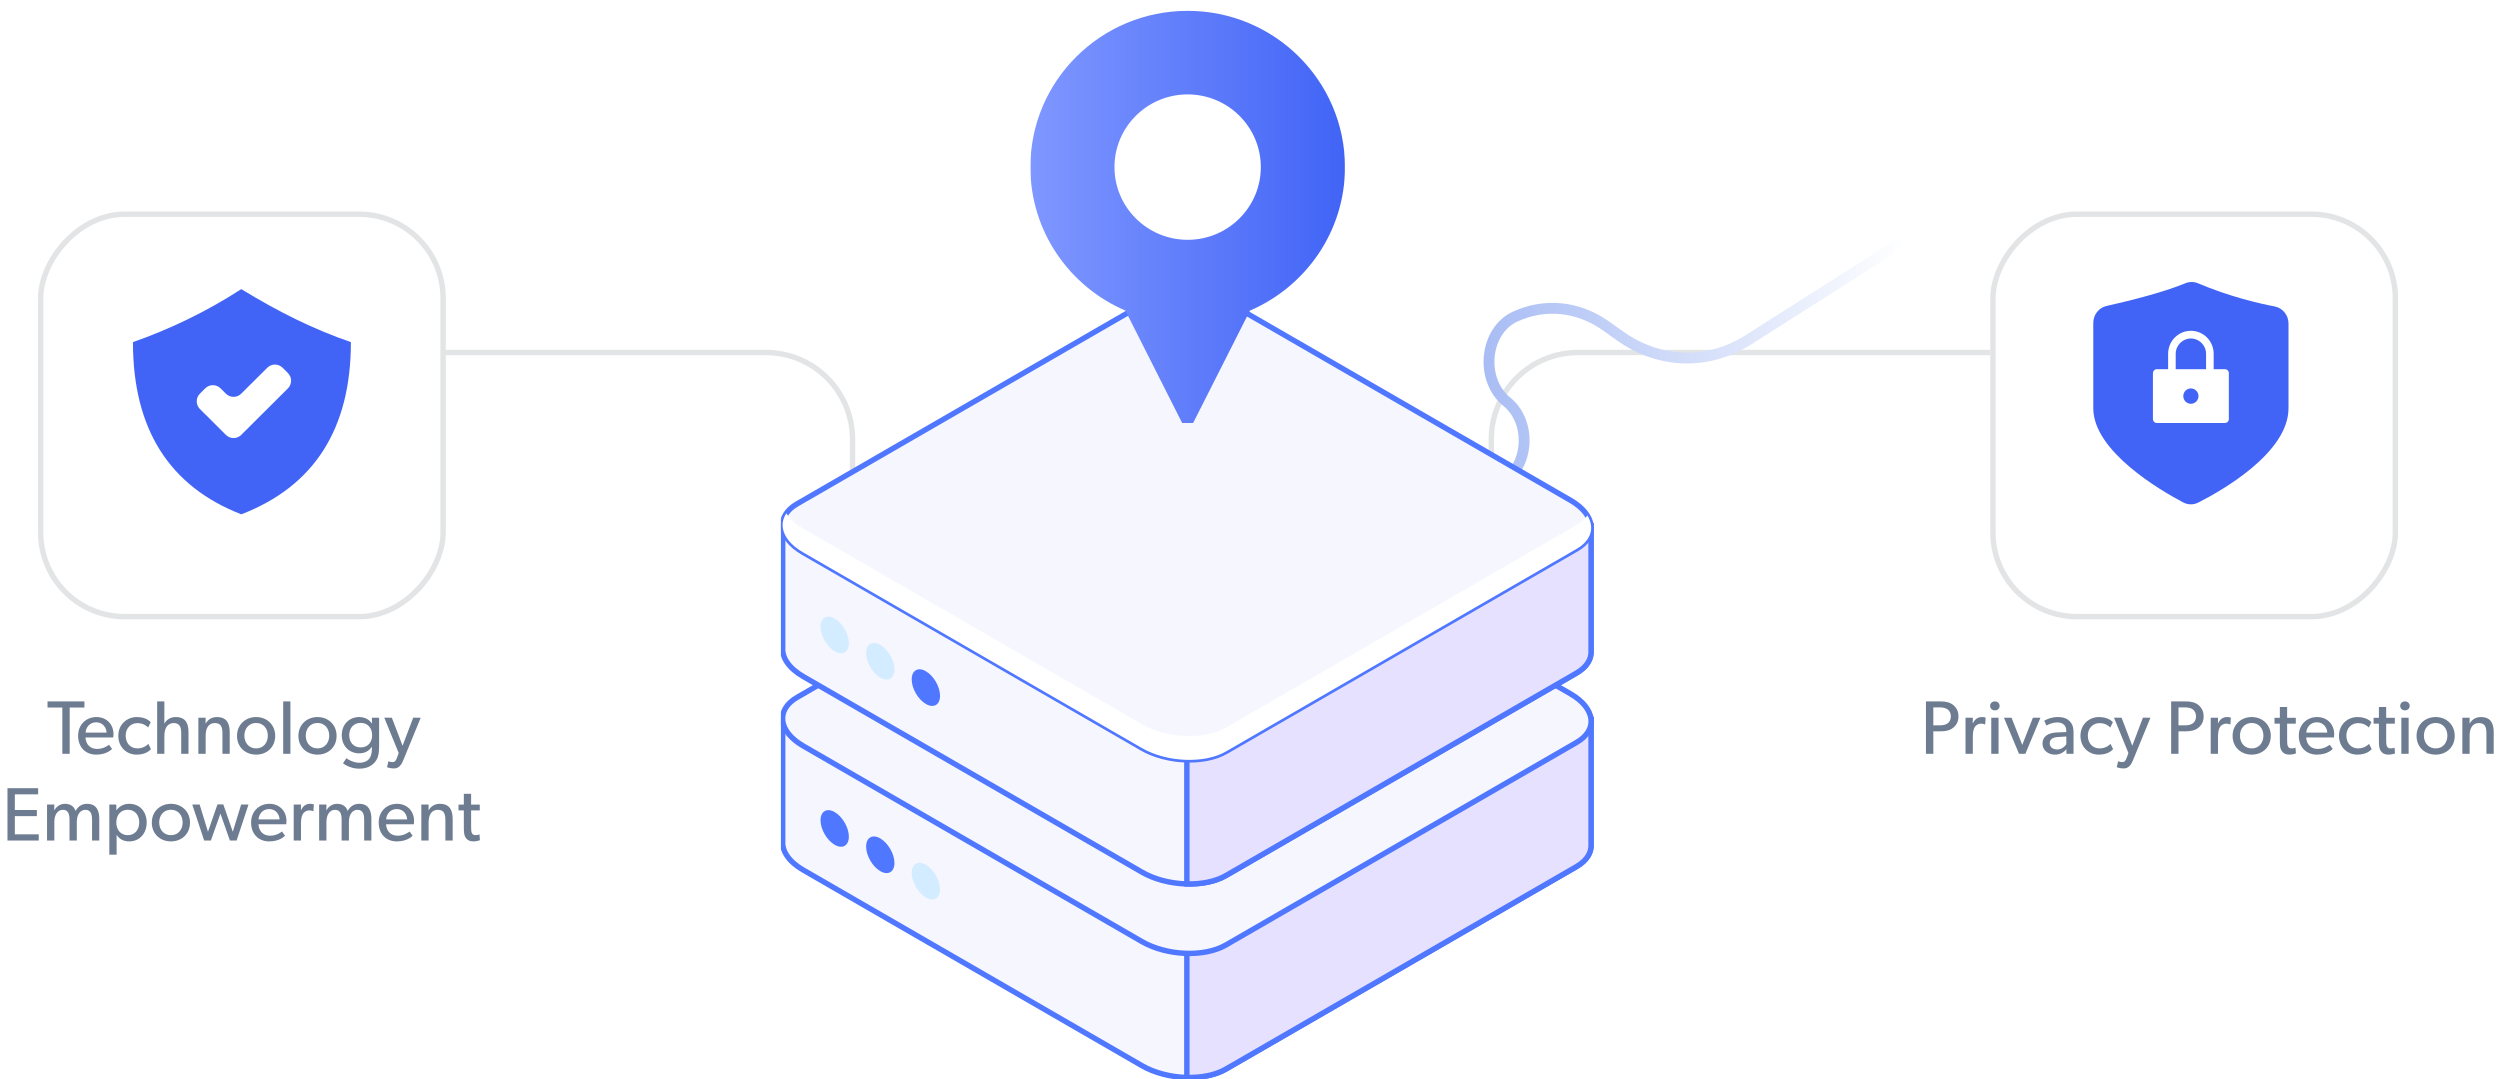 <svg width="461" height="199" viewBox="0 0 461 199" fill="none" xmlns="http://www.w3.org/2000/svg">
<path d="M81.999 65H141.207C150.044 65 157.207 72.163 157.207 81V140.207" stroke="#E3E4E5"/>
<g filter="url(#filter0_d_865_47)">
<rect x="-0.5" y="0.5" width="74.207" height="74.207" rx="15.5" transform="matrix(-1 0 0 1 81.207 35)" fill="white" stroke="#E3E4E5"/>
</g>
<path d="M15.568 129.34V130.474H12.852V139H11.494V130.474H8.764V129.34H15.568ZM20.93 135.402C20.93 135.654 20.888 135.99 20.888 135.99H15.764C15.834 137.306 16.674 138.104 17.906 138.104C19.152 138.104 19.95 137.432 20.104 137.334L20.664 138.104C20.58 138.174 19.726 139.154 17.738 139.154C15.764 139.154 14.406 137.782 14.406 135.668C14.406 133.568 15.932 132.224 17.78 132.224C19.628 132.224 20.93 133.54 20.93 135.402ZM15.778 135.094H19.656C19.642 134.352 19.082 133.19 17.738 133.19C16.408 133.19 15.82 134.296 15.778 135.094ZM27.36 137.166L27.836 138.146C27.64 138.342 26.954 139.154 25.176 139.154C23.384 139.154 21.816 137.81 21.816 135.682C21.816 133.54 23.454 132.224 25.218 132.224C26.996 132.224 27.724 133.092 27.794 133.176L27.318 134.156C27.094 133.932 26.506 133.344 25.33 133.344C24.154 133.344 23.174 134.24 23.174 135.64C23.174 137.04 24.056 138.006 25.344 138.006C26.646 138.006 27.36 137.166 27.36 137.166ZM34.76 135.038V139H33.416V135.234C33.416 134.282 33.262 133.33 32.044 133.33C30.826 133.33 30.308 134.38 30.308 135.71V139H28.978V129.34H30.308V133.4H30.336C30.686 132.742 31.414 132.224 32.38 132.224C34.298 132.224 34.76 133.456 34.76 135.038ZM42.36 135.066V139H41.016V135.29C41.016 134.17 40.82 133.33 39.63 133.33C38.384 133.33 37.922 134.38 37.922 135.654V139H36.578V132.35H37.922L37.908 133.4H37.95C38.3 132.742 39.014 132.224 39.98 132.224C41.87 132.224 42.36 133.47 42.36 135.066ZM50.746 135.696C50.746 137.768 49.206 139.154 47.233 139.154C45.245 139.154 43.705 137.768 43.705 135.696C43.705 133.638 45.245 132.224 47.233 132.224C49.206 132.224 50.746 133.638 50.746 135.696ZM49.389 135.654C49.389 134.352 48.562 133.316 47.233 133.316C45.889 133.316 45.062 134.352 45.062 135.654C45.062 136.97 45.889 138.006 47.233 138.006C48.562 138.006 49.389 136.97 49.389 135.654ZM53.551 129.34V139H52.221V129.34H53.551ZM62.067 135.696C62.067 137.768 60.527 139.154 58.553 139.154C56.565 139.154 55.025 137.768 55.025 135.696C55.025 133.638 56.565 132.224 58.553 132.224C60.527 132.224 62.067 133.638 62.067 135.696ZM60.709 135.654C60.709 134.352 59.883 133.316 58.553 133.316C57.209 133.316 56.383 134.352 56.383 135.654C56.383 136.97 57.209 138.006 58.553 138.006C59.883 138.006 60.709 136.97 60.709 135.654ZM69.911 132.35V137.6C69.911 139.07 69.673 139.882 69.183 140.47C68.693 141.072 67.867 141.744 66.215 141.744C64.577 141.744 63.443 140.89 63.247 140.75L63.877 139.812C64.227 140.12 65.263 140.652 66.257 140.652C67.251 140.652 67.811 140.26 68.077 139.924C68.343 139.602 68.581 138.972 68.581 138.062V137.726H68.553C68.105 138.398 67.349 138.916 66.229 138.916C64.521 138.916 63.023 137.684 63.023 135.57C63.023 133.456 64.521 132.224 66.229 132.224C67.391 132.224 68.161 132.784 68.553 133.4H68.595L68.581 132.35H69.911ZM68.623 135.57C68.623 134.31 67.881 133.302 66.509 133.302C65.151 133.302 64.395 134.31 64.395 135.57C64.395 136.83 65.151 137.824 66.509 137.824C67.881 137.824 68.623 136.83 68.623 135.57ZM76.194 132.336L77.58 132.35L74.374 140.162C73.912 141.31 73.366 141.702 72.624 141.702C71.882 141.702 71.364 141.464 71.364 141.464L71.63 140.372C71.63 140.372 71.994 140.526 72.33 140.526C72.61 140.526 72.904 140.554 73.198 139.742L73.52 138.86L70.86 132.336L72.26 132.35L74.234 137.516L76.194 132.336ZM7.144 153.852V155H1.377V145.34H7.032V146.474H2.735V149.358H6.795V150.492H2.735V153.852H7.144ZM18.306 150.968V155H16.976V151.122C16.976 150.352 16.836 149.33 15.758 149.33C14.694 149.33 14.162 150.352 14.162 151.542V155H12.818V151.122C12.818 150.142 12.58 149.33 11.614 149.33C10.55 149.33 10.018 150.352 10.018 151.542V155H8.674V148.35H10.018L10.004 149.4H10.046C10.354 148.784 11.082 148.224 11.964 148.224C12.944 148.224 13.63 148.672 13.938 149.54C14.386 148.7 15.114 148.224 16.052 148.224C17.83 148.224 18.306 149.526 18.306 150.968ZM27.048 151.668C27.048 153.642 25.788 155.154 23.814 155.154C22.764 155.154 21.994 154.706 21.518 153.964L21.504 153.95V157.604H20.16V148.35H21.448V149.4H21.476C22.064 148.616 22.862 148.224 23.842 148.224C25.802 148.224 27.048 149.694 27.048 151.668ZM25.676 151.654C25.676 150.324 24.892 149.316 23.562 149.316C22.232 149.316 21.448 150.324 21.448 151.654C21.448 152.984 22.232 154.006 23.562 154.006C24.892 154.006 25.676 152.984 25.676 151.654ZM35.038 151.696C35.038 153.768 33.498 155.154 31.523 155.154C29.535 155.154 27.995 153.768 27.995 151.696C27.995 149.638 29.535 148.224 31.523 148.224C33.498 148.224 35.038 149.638 35.038 151.696ZM33.679 151.654C33.679 150.352 32.853 149.316 31.523 149.316C30.18 149.316 29.354 150.352 29.354 151.654C29.354 152.97 30.18 154.006 31.523 154.006C32.853 154.006 33.679 152.97 33.679 151.654ZM44.468 148.35H45.827L43.629 155H42.397L40.647 150.03L38.883 155H37.651L35.453 148.35H36.81L38.35 153.376L40.1 148.336H41.178L42.928 153.376L44.468 148.35ZM52.826 151.402C52.826 151.654 52.784 151.99 52.784 151.99H47.66C47.73 153.306 48.57 154.104 49.802 154.104C51.048 154.104 51.846 153.432 52 153.334L52.56 154.104C52.476 154.174 51.622 155.154 49.634 155.154C47.66 155.154 46.302 153.782 46.302 151.668C46.302 149.568 47.828 148.224 49.676 148.224C51.524 148.224 52.826 149.54 52.826 151.402ZM47.674 151.094H51.552C51.538 150.352 50.978 149.19 49.634 149.19C48.304 149.19 47.716 150.296 47.674 151.094ZM57.87 148.336L57.786 149.582H57.73C57.604 149.526 57.366 149.442 57.002 149.442C56.414 149.442 56.05 149.82 55.91 150.002C55.784 150.184 55.504 150.702 55.504 151.682V155H54.16V148.35H55.504L55.49 149.372H55.532C55.854 148.616 56.456 148.224 57.17 148.224C57.618 148.224 57.87 148.336 57.87 148.336ZM68.482 150.968V155H67.152V151.122C67.152 150.352 67.012 149.33 65.934 149.33C64.87 149.33 64.338 150.352 64.338 151.542V155H62.994V151.122C62.994 150.142 62.756 149.33 61.79 149.33C60.726 149.33 60.194 150.352 60.194 151.542V155H58.85V148.35H60.194L60.18 149.4H60.222C60.53 148.784 61.258 148.224 62.14 148.224C63.12 148.224 63.806 148.672 64.114 149.54C64.562 148.7 65.29 148.224 66.228 148.224C68.006 148.224 68.482 149.526 68.482 150.968ZM76.356 151.402C76.356 151.654 76.314 151.99 76.314 151.99H71.189C71.26 153.306 72.1 154.104 73.332 154.104C74.578 154.104 75.376 153.432 75.529 153.334L76.09 154.104C76.005 154.174 75.151 155.154 73.163 155.154C71.189 155.154 69.832 153.782 69.832 151.668C69.832 149.568 71.358 148.224 73.206 148.224C75.053 148.224 76.356 149.54 76.356 151.402ZM71.204 151.094H75.082C75.067 150.352 74.507 149.19 73.163 149.19C71.834 149.19 71.246 150.296 71.204 151.094ZM83.472 151.066V155H82.128V151.29C82.128 150.17 81.932 149.33 80.742 149.33C79.496 149.33 79.034 150.38 79.034 151.654V155H77.69V148.35H79.034L79.02 149.4H79.062C79.412 148.742 80.126 148.224 81.092 148.224C82.982 148.224 83.472 149.47 83.472 151.066ZM88.414 153.852L88.498 154.93C88.498 154.93 87.98 155.154 87.28 155.154C86.58 155.154 86.146 154.888 85.866 154.468C85.586 154.048 85.53 153.53 85.53 152.48V149.442H84.55V148.364H85.53V146.376H86.874V148.364H88.47V149.442H86.874V152.452C86.874 153.012 86.888 153.39 87.042 153.67C87.168 153.88 87.35 154.006 87.728 154.006C88.12 154.006 88.414 153.852 88.414 153.852Z" fill="#6D7C90"/>
<path d="M361.137 132.098C361.137 133.022 360.801 133.666 360.199 134.17C359.611 134.674 358.799 134.856 357.861 134.856H356.503V139H355.145V129.34H357.861C358.799 129.34 359.611 129.522 360.199 130.026C360.801 130.544 361.137 131.174 361.137 132.098ZM359.737 132.098C359.737 131.51 359.485 131.062 359.149 130.824C358.799 130.572 358.365 130.446 357.749 130.446H356.503V133.75H357.749C358.365 133.75 358.799 133.624 359.149 133.386C359.485 133.134 359.737 132.7 359.737 132.098ZM366.153 132.336L366.069 133.582H366.013C365.887 133.526 365.649 133.442 365.285 133.442C364.697 133.442 364.333 133.82 364.193 134.002C364.067 134.184 363.787 134.702 363.787 135.682V139H362.443V132.35H363.787L363.773 133.372H363.815C364.137 132.616 364.739 132.224 365.453 132.224C365.901 132.224 366.153 132.336 366.153 132.336ZM368.728 130.166C368.728 130.642 368.364 130.992 367.86 130.992C367.342 130.992 366.978 130.642 366.978 130.166C366.978 129.69 367.342 129.34 367.86 129.34C368.364 129.34 368.728 129.69 368.728 130.166ZM368.532 132.35V139H367.188V132.35H368.532ZM374.865 132.35H376.251L373.479 139H372.303L369.531 132.35H370.931L372.905 137.362L374.865 132.35ZM382.361 135.136V139H381.059L381.045 138.16C380.779 138.44 380.149 139.154 378.931 139.154C377.699 139.154 376.635 138.384 376.635 137.096C376.635 135.794 377.699 135.136 379.239 135.066L381.017 134.996V134.73C381.017 133.722 380.331 133.218 379.365 133.218C378.399 133.218 377.587 133.652 377.363 133.792L376.957 132.896C377.447 132.616 378.343 132.224 379.449 132.224C380.555 132.224 381.199 132.532 381.647 132.98C382.095 133.442 382.361 134.002 382.361 135.136ZM381.031 137.236V135.808L379.477 135.906C378.399 135.962 377.965 136.424 377.965 137.054C377.965 137.684 378.455 138.202 379.337 138.202C380.205 138.202 380.779 137.614 381.031 137.236ZM389.181 137.166L389.657 138.146C389.461 138.342 388.775 139.154 386.997 139.154C385.205 139.154 383.637 137.81 383.637 135.682C383.637 133.54 385.275 132.224 387.039 132.224C388.817 132.224 389.545 133.092 389.615 133.176L389.139 134.156C388.915 133.932 388.327 133.344 387.151 133.344C385.975 133.344 384.995 134.24 384.995 135.64C384.995 137.04 385.877 138.006 387.165 138.006C388.467 138.006 389.181 137.166 389.181 137.166ZM395.154 132.336L396.54 132.35L393.334 140.162C392.872 141.31 392.326 141.702 391.584 141.702C390.842 141.702 390.324 141.464 390.324 141.464L390.59 140.372C390.59 140.372 390.954 140.526 391.29 140.526C391.57 140.526 391.864 140.554 392.158 139.742L392.48 138.86L389.82 132.336L391.22 132.35L393.194 137.516L395.154 132.336ZM406.35 132.098C406.35 133.022 406.014 133.666 405.412 134.17C404.824 134.674 404.012 134.856 403.074 134.856H401.716V139H400.358V129.34H403.074C404.012 129.34 404.824 129.522 405.412 130.026C406.014 130.544 406.35 131.174 406.35 132.098ZM404.95 132.098C404.95 131.51 404.698 131.062 404.362 130.824C404.012 130.572 403.578 130.446 402.962 130.446H401.716V133.75H402.962C403.578 133.75 404.012 133.624 404.362 133.386C404.698 133.134 404.95 132.7 404.95 132.098ZM411.365 132.336L411.281 133.582H411.225C411.099 133.526 410.861 133.442 410.497 133.442C409.909 133.442 409.545 133.82 409.405 134.002C409.279 134.184 408.999 134.702 408.999 135.682V139H407.655V132.35H408.999L408.985 133.372H409.027C409.349 132.616 409.951 132.224 410.665 132.224C411.113 132.224 411.365 132.336 411.365 132.336ZM418.734 135.696C418.734 137.768 417.194 139.154 415.22 139.154C413.232 139.154 411.692 137.768 411.692 135.696C411.692 133.638 413.232 132.224 415.22 132.224C417.194 132.224 418.734 133.638 418.734 135.696ZM417.376 135.654C417.376 134.352 416.55 133.316 415.22 133.316C413.876 133.316 413.05 134.352 413.05 135.654C413.05 136.97 413.876 138.006 415.22 138.006C416.55 138.006 417.376 136.97 417.376 135.654ZM423.288 137.852L423.372 138.93C423.372 138.93 422.854 139.154 422.154 139.154C421.454 139.154 421.02 138.888 420.74 138.468C420.46 138.048 420.404 137.53 420.404 136.48V133.442H419.424V132.364H420.404V130.376H421.748V132.364H423.344V133.442H421.748V136.452C421.748 137.012 421.762 137.39 421.916 137.67C422.042 137.88 422.224 138.006 422.602 138.006C422.994 138.006 423.288 137.852 423.288 137.852ZM430.425 135.402C430.425 135.654 430.383 135.99 430.383 135.99H425.259C425.329 137.306 426.169 138.104 427.401 138.104C428.647 138.104 429.445 137.432 429.599 137.334L430.159 138.104C430.075 138.174 429.221 139.154 427.233 139.154C425.259 139.154 423.901 137.782 423.901 135.668C423.901 133.568 425.427 132.224 427.275 132.224C429.123 132.224 430.425 133.54 430.425 135.402ZM425.273 135.094H429.151C429.137 134.352 428.577 133.19 427.233 133.19C425.903 133.19 425.315 134.296 425.273 135.094ZM436.855 137.166L437.331 138.146C437.135 138.342 436.449 139.154 434.671 139.154C432.879 139.154 431.311 137.81 431.311 135.682C431.311 133.54 432.949 132.224 434.713 132.224C436.491 132.224 437.219 133.092 437.289 133.176L436.813 134.156C436.589 133.932 436.001 133.344 434.825 133.344C433.649 133.344 432.669 134.24 432.669 135.64C432.669 137.04 433.551 138.006 434.839 138.006C436.141 138.006 436.855 137.166 436.855 137.166ZM441.553 137.852L441.637 138.93C441.637 138.93 441.119 139.154 440.419 139.154C439.719 139.154 439.285 138.888 439.005 138.468C438.725 138.048 438.669 137.53 438.669 136.48V133.442H437.689V132.364H438.669V130.376H440.013V132.364H441.609V133.442H440.013V136.452C440.013 137.012 440.027 137.39 440.181 137.67C440.307 137.88 440.489 138.006 440.867 138.006C441.259 138.006 441.553 137.852 441.553 137.852ZM444.347 130.166C444.347 130.642 443.983 130.992 443.479 130.992C442.961 130.992 442.597 130.642 442.597 130.166C442.597 129.69 442.961 129.34 443.479 129.34C443.983 129.34 444.347 129.69 444.347 130.166ZM444.151 132.35V139H442.807V132.35H444.151ZM452.654 135.696C452.654 137.768 451.114 139.154 449.14 139.154C447.152 139.154 445.612 137.768 445.612 135.696C445.612 133.638 447.152 132.224 449.14 132.224C451.114 132.224 452.654 133.638 452.654 135.696ZM451.296 135.654C451.296 134.352 450.47 133.316 449.14 133.316C447.796 133.316 446.97 134.352 446.97 135.654C446.97 136.97 447.796 138.006 449.14 138.006C450.47 138.006 451.296 136.97 451.296 135.654ZM459.84 135.066V139H458.496V135.29C458.496 134.17 458.3 133.33 457.11 133.33C455.864 133.33 455.402 134.38 455.402 135.654V139H454.058V132.35H455.402L455.388 133.4H455.43C455.78 132.742 456.494 132.224 457.46 132.224C459.35 132.224 459.84 133.47 459.84 135.066Z" fill="#6D7C90"/>
<g clip-path="url(#clip0_865_47)">
<path d="M369 65H291C282.163 65 275 72.163 275 81V140.207" stroke="#E3E4E5"/>
<path d="M233.79 114.78L277.023 88.957C282.004 85.981 282.464 77.816 277.865 74.087C272.841 70.017 273.732 60.985 279.401 58.375C284.861 55.87 290.997 56.478 296.024 60.026L298.869 62.036C306.078 67.124 315.032 67.358 322.425 62.651L366.671 34.52" stroke="url(#paint0_linear_865_47)" stroke-width="2" stroke-miterlimit="10"/>
<path d="M144.326 155.076V132.745L194.374 132.718L211.658 122.727C215.628 120.433 222.563 120.719 227.147 123.366L243.306 132.693L293.391 132.666V155.63C293.505 157.167 292.638 158.679 290.73 159.783L226.047 197.143C222.077 199.437 215.142 199.151 210.558 196.501L148.099 160.422C145.454 158.894 144.178 156.918 144.326 155.076Z" fill="#F6F6FF" stroke="#5077FF" stroke-miterlimit="10"/>
<path d="M218.856 121.19C221.763 121.26 224.778 121.992 227.153 123.366L243.306 132.693L293.391 132.666V155.63C293.504 157.167 292.638 158.679 290.73 159.783L226.047 197.143C224.138 198.247 221.545 198.745 218.856 198.68V121.19Z" fill="#E6E1FF" stroke="#5077FF" stroke-miterlimit="10"/>
<path d="M226.047 174.262L290.73 136.896C294.7 134.602 294.202 130.6 289.618 127.95L227.159 91.871C222.575 89.224 215.64 88.935 211.673 91.229L146.987 128.595C143.017 130.889 143.515 134.894 148.099 137.541L210.557 173.62C215.142 176.267 222.077 176.555 226.047 174.262Z" fill="#F6F6FF" stroke="#5077FF" stroke-miterlimit="10"/>
<path d="M168.117 160.976C168.117 162.642 169.288 164.665 170.732 165.501C172.176 166.337 173.344 165.661 173.344 163.991C173.344 162.322 172.173 160.302 170.732 159.466C169.291 158.63 168.117 159.3 168.117 160.976Z" fill="#D4ECFF"/>
<path d="M159.711 156.112C159.711 157.778 160.882 159.801 162.326 160.641C163.77 161.48 164.938 160.797 164.938 159.131C164.938 157.465 163.767 155.442 162.326 154.603C160.885 153.764 159.711 154.446 159.711 156.112Z" fill="#5077FF"/>
<path d="M151.307 151.258C151.307 152.924 152.474 154.947 153.918 155.783C155.363 156.619 156.53 155.943 156.53 154.277C156.53 152.611 155.363 150.588 153.918 149.749C152.474 148.909 151.307 149.601 151.307 151.258Z" fill="#5077FF"/>
<path d="M144.326 119.391V97.061L194.374 97.033L211.658 87.042C215.652 84.736 222.575 85.043 227.159 87.684L243.306 97.005L293.391 96.978V119.945C293.505 121.482 292.638 122.994 290.73 124.095L226.047 161.458C222.077 163.752 215.142 163.466 210.558 160.816L148.099 124.737C145.454 123.212 144.178 121.233 144.326 119.391Z" fill="#F6F6FF" stroke="#5077FF" stroke-miterlimit="10"/>
<path d="M218.856 85.505C221.763 85.575 224.778 86.307 227.153 87.684L243.306 97.005L293.391 96.978V119.945C293.504 121.482 292.638 122.994 290.73 124.095L226.047 161.458C224.138 162.562 221.545 163.06 218.856 162.995V85.505Z" fill="#E6E1FF" stroke="#5077FF" stroke-miterlimit="10"/>
<path d="M226.047 138.577L290.73 101.214C294.7 98.92 294.202 94.915 289.618 92.265L227.159 56.186C222.575 53.539 215.64 53.251 211.673 55.544L146.987 92.91C143.017 95.204 143.515 99.209 148.099 101.856L210.557 137.935C215.142 140.582 222.077 140.87 226.047 138.577Z" fill="#F6F6FF" stroke="#5077FF" stroke-miterlimit="10"/>
<path d="M148.099 97.46L210.558 133.539C215.142 136.189 222.077 136.474 226.047 134.181L290.73 96.818C291.514 96.387 292.193 95.788 292.712 95.059C294.076 97.254 293.459 99.637 290.73 101.208L226.047 138.577C222.077 140.87 215.142 140.582 210.558 137.935L148.099 101.856C144.535 99.8 143.453 96.938 145.005 94.669C145.792 95.84 146.855 96.796 148.099 97.46Z" fill="white"/>
<path d="M168.117 125.284C168.117 126.951 169.288 128.973 170.732 129.813C172.176 130.652 173.344 129.969 173.344 128.303C173.344 126.637 172.173 124.614 170.732 123.775C169.291 122.936 168.117 123.618 168.117 125.284Z" fill="#5077FF"/>
<path d="M159.711 120.427C159.711 122.097 160.882 124.116 162.326 124.956C163.77 125.795 164.938 125.112 164.938 123.446C164.938 121.78 163.767 119.757 162.326 118.918C160.885 118.079 159.711 118.761 159.711 120.427Z" fill="#D4ECFF"/>
<path d="M151.307 115.573C151.307 117.239 152.474 119.262 153.918 120.101C155.363 120.941 156.53 120.258 156.53 118.592C156.53 116.926 155.363 114.903 153.918 114.064C152.474 113.224 151.307 113.907 151.307 115.573Z" fill="#D4ECFF"/>
</g>
<g clip-path="url(#clip1_865_47)">
<g filter="url(#filter1_d_865_47)">
<path d="M219 0C202.982 0 190 12.899 190 28.815C190 40.672 197.216 50.858 207.521 55.272L219 78L230.492 55.272C240.784 50.844 248.014 40.672 248.014 28.815C248 12.899 235.018 0 219 0ZM219 42.221C211.55 42.221 205.507 36.217 205.507 28.815C205.507 21.412 211.55 15.408 219 15.408C226.45 15.408 232.493 21.412 232.493 28.815C232.493 36.217 226.45 42.221 219 42.221Z" fill="url(#paint1_linear_865_47)"/>
</g>
</g>
<g clip-path="url(#clip2_865_47)">
<path fill-rule="evenodd" clip-rule="evenodd" d="M44.493 53.315C51.537 57.62 57.947 60.767 64.707 63.087C64.707 79.074 57.947 89.658 44.493 94.841C31.174 89.658 24.515 79.074 24.515 63.087C31.174 60.74 37.834 57.62 44.493 53.315Z" fill="#4164F6"/>
<g clip-path="url(#clip3_865_47)">
<path fill-rule="evenodd" clip-rule="evenodd" d="M52.112 67.811C51.331 67.033 50.069 67.033 49.288 67.81L44.48 72.597C43.7 73.374 42.437 73.374 41.657 72.596L40.669 71.61C39.889 70.832 38.626 70.832 37.846 71.609L36.864 72.586C36.08 73.368 36.079 74.638 36.864 75.42L41.657 80.195C42.437 80.973 43.699 80.973 44.48 80.195L53.089 71.62C53.874 70.838 53.874 69.568 53.09 68.786L52.112 67.811Z" fill="white"/>
</g>
</g>
<g filter="url(#filter2_d_865_47)">
<rect x="-0.5" y="0.5" width="74.207" height="74.207" rx="15.5" transform="matrix(-1 0 0 1 441.207 35)" fill="white" stroke="#E3E4E5"/>
</g>
<g clip-path="url(#clip4_865_47)">
<path d="M419.462 56.513C416.423 55.928 411.023 54.663 405.314 52.238C404.563 51.921 403.722 51.923 402.966 52.236C398.613 54.035 391.994 55.629 388.448 56.418C387.021 56.736 386 58.042 386 59.554V75.278C386 83.222 398.387 90.43 402.593 92.652C403.463 93.108 404.491 93.118 405.365 92.672C409.595 90.527 422 83.529 422 75.278V59.664C422 58.119 420.933 56.794 419.462 56.513Z" fill="#4164F6"/>
<g clip-path="url(#clip5_865_47)">
<path d="M410.3 68.083H408.2V65.25C408.2 62.895 406.327 61 404 61C401.673 61 399.8 62.895 399.8 65.25V68.083H397.7C397.315 68.083 397 68.402 397 68.792V77.292C397 77.681 397.315 78 397.7 78H410.3C410.685 78 411 77.681 411 77.292V68.792C411 68.402 410.685 68.083 410.3 68.083ZM404 74.458C403.229 74.458 402.6 73.821 402.6 73.042C402.6 72.262 403.229 71.625 404 71.625C404.771 71.625 405.4 72.262 405.4 73.042C405.4 73.821 404.771 74.458 404 74.458ZM406.8 68.083H401.2V65.25C401.2 63.692 402.46 62.417 404 62.417C405.54 62.417 406.8 63.692 406.8 65.25V68.083Z" fill="white"/>
</g>
</g>
<defs>
<filter id="filter0_d_865_47" x="6" y="35" width="77.207" height="80.207" filterUnits="userSpaceOnUse" color-interpolation-filters="sRGB">
<feFlood flood-opacity="0" result="BackgroundImageFix"/>
<feColorMatrix in="SourceAlpha" type="matrix" values="0 0 0 0 0 0 0 0 0 0 0 0 0 0 0 0 0 0 127 0" result="hardAlpha"/>
<feOffset dy="4"/>
<feGaussianBlur stdDeviation="0.5"/>
<feComposite in2="hardAlpha" operator="out"/>
<feColorMatrix type="matrix" values="0 0 0 0 0 0 0 0 0 0 0 0 0 0 0 0 0 0 0.1 0"/>
<feBlend mode="normal" in2="BackgroundImageFix" result="effect1_dropShadow_865_47"/>
<feBlend mode="normal" in="SourceGraphic" in2="effect1_dropShadow_865_47" result="shape"/>
</filter>
<filter id="filter1_d_865_47" x="190" y="0" width="58.014" height="80" filterUnits="userSpaceOnUse" color-interpolation-filters="sRGB">
<feFlood flood-opacity="0" result="BackgroundImageFix"/>
<feColorMatrix in="SourceAlpha" type="matrix" values="0 0 0 0 0 0 0 0 0 0 0 0 0 0 0 0 0 0 127 0" result="hardAlpha"/>
<feOffset dy="2"/>
<feComposite in2="hardAlpha" operator="out"/>
<feColorMatrix type="matrix" values="0 0 0 0 0.143 0 0 0 0 0.285 0 0 0 0 0.875 0 0 0 1 0"/>
<feBlend mode="normal" in2="BackgroundImageFix" result="effect1_dropShadow_865_47"/>
<feBlend mode="normal" in="SourceGraphic" in2="effect1_dropShadow_865_47" result="shape"/>
</filter>
<filter id="filter2_d_865_47" x="366" y="35" width="77.207" height="80.207" filterUnits="userSpaceOnUse" color-interpolation-filters="sRGB">
<feFlood flood-opacity="0" result="BackgroundImageFix"/>
<feColorMatrix in="SourceAlpha" type="matrix" values="0 0 0 0 0 0 0 0 0 0 0 0 0 0 0 0 0 0 127 0" result="hardAlpha"/>
<feOffset dy="4"/>
<feGaussianBlur stdDeviation="0.5"/>
<feComposite in2="hardAlpha" operator="out"/>
<feColorMatrix type="matrix" values="0 0 0 0 0 0 0 0 0 0 0 0 0 0 0 0 0 0 0.1 0"/>
<feBlend mode="normal" in2="BackgroundImageFix" result="effect1_dropShadow_865_47"/>
<feBlend mode="normal" in="SourceGraphic" in2="effect1_dropShadow_865_47" result="shape"/>
</filter>
<linearGradient id="paint0_linear_865_47" x1="233.474" y1="74.656" x2="367" y2="74.656" gradientUnits="userSpaceOnUse">
<stop offset="0.16" stop-color="#94ADF2"/>
<stop offset="0.88" stop-color="white"/>
</linearGradient>
<linearGradient id="paint1_linear_865_47" x1="190" y1="39" x2="248.014" y2="39" gradientUnits="userSpaceOnUse">
<stop stop-color="#7F97FF"/>
<stop offset="1" stop-color="#4164F6"/>
</linearGradient>
<clipPath id="clip0_865_47">
<rect width="223" height="165" fill="white" transform="translate(144 34)"/>
</clipPath>
<clipPath id="clip1_865_47">
<rect width="58" height="78" fill="white" transform="translate(190)"/>
</clipPath>
<clipPath id="clip2_865_47">
<rect width="41" height="42" fill="white" transform="translate(24 53)"/>
</clipPath>
<clipPath id="clip3_865_47">
<rect width="19.07" height="15.192" fill="white" transform="translate(35.441 66.404)"/>
</clipPath>
<clipPath id="clip4_865_47">
<rect width="36" height="41" fill="white" transform="translate(386 52)"/>
</clipPath>
<clipPath id="clip5_865_47">
<rect width="14" height="17" fill="white" transform="translate(397 61)"/>
</clipPath>
</defs>
</svg>
